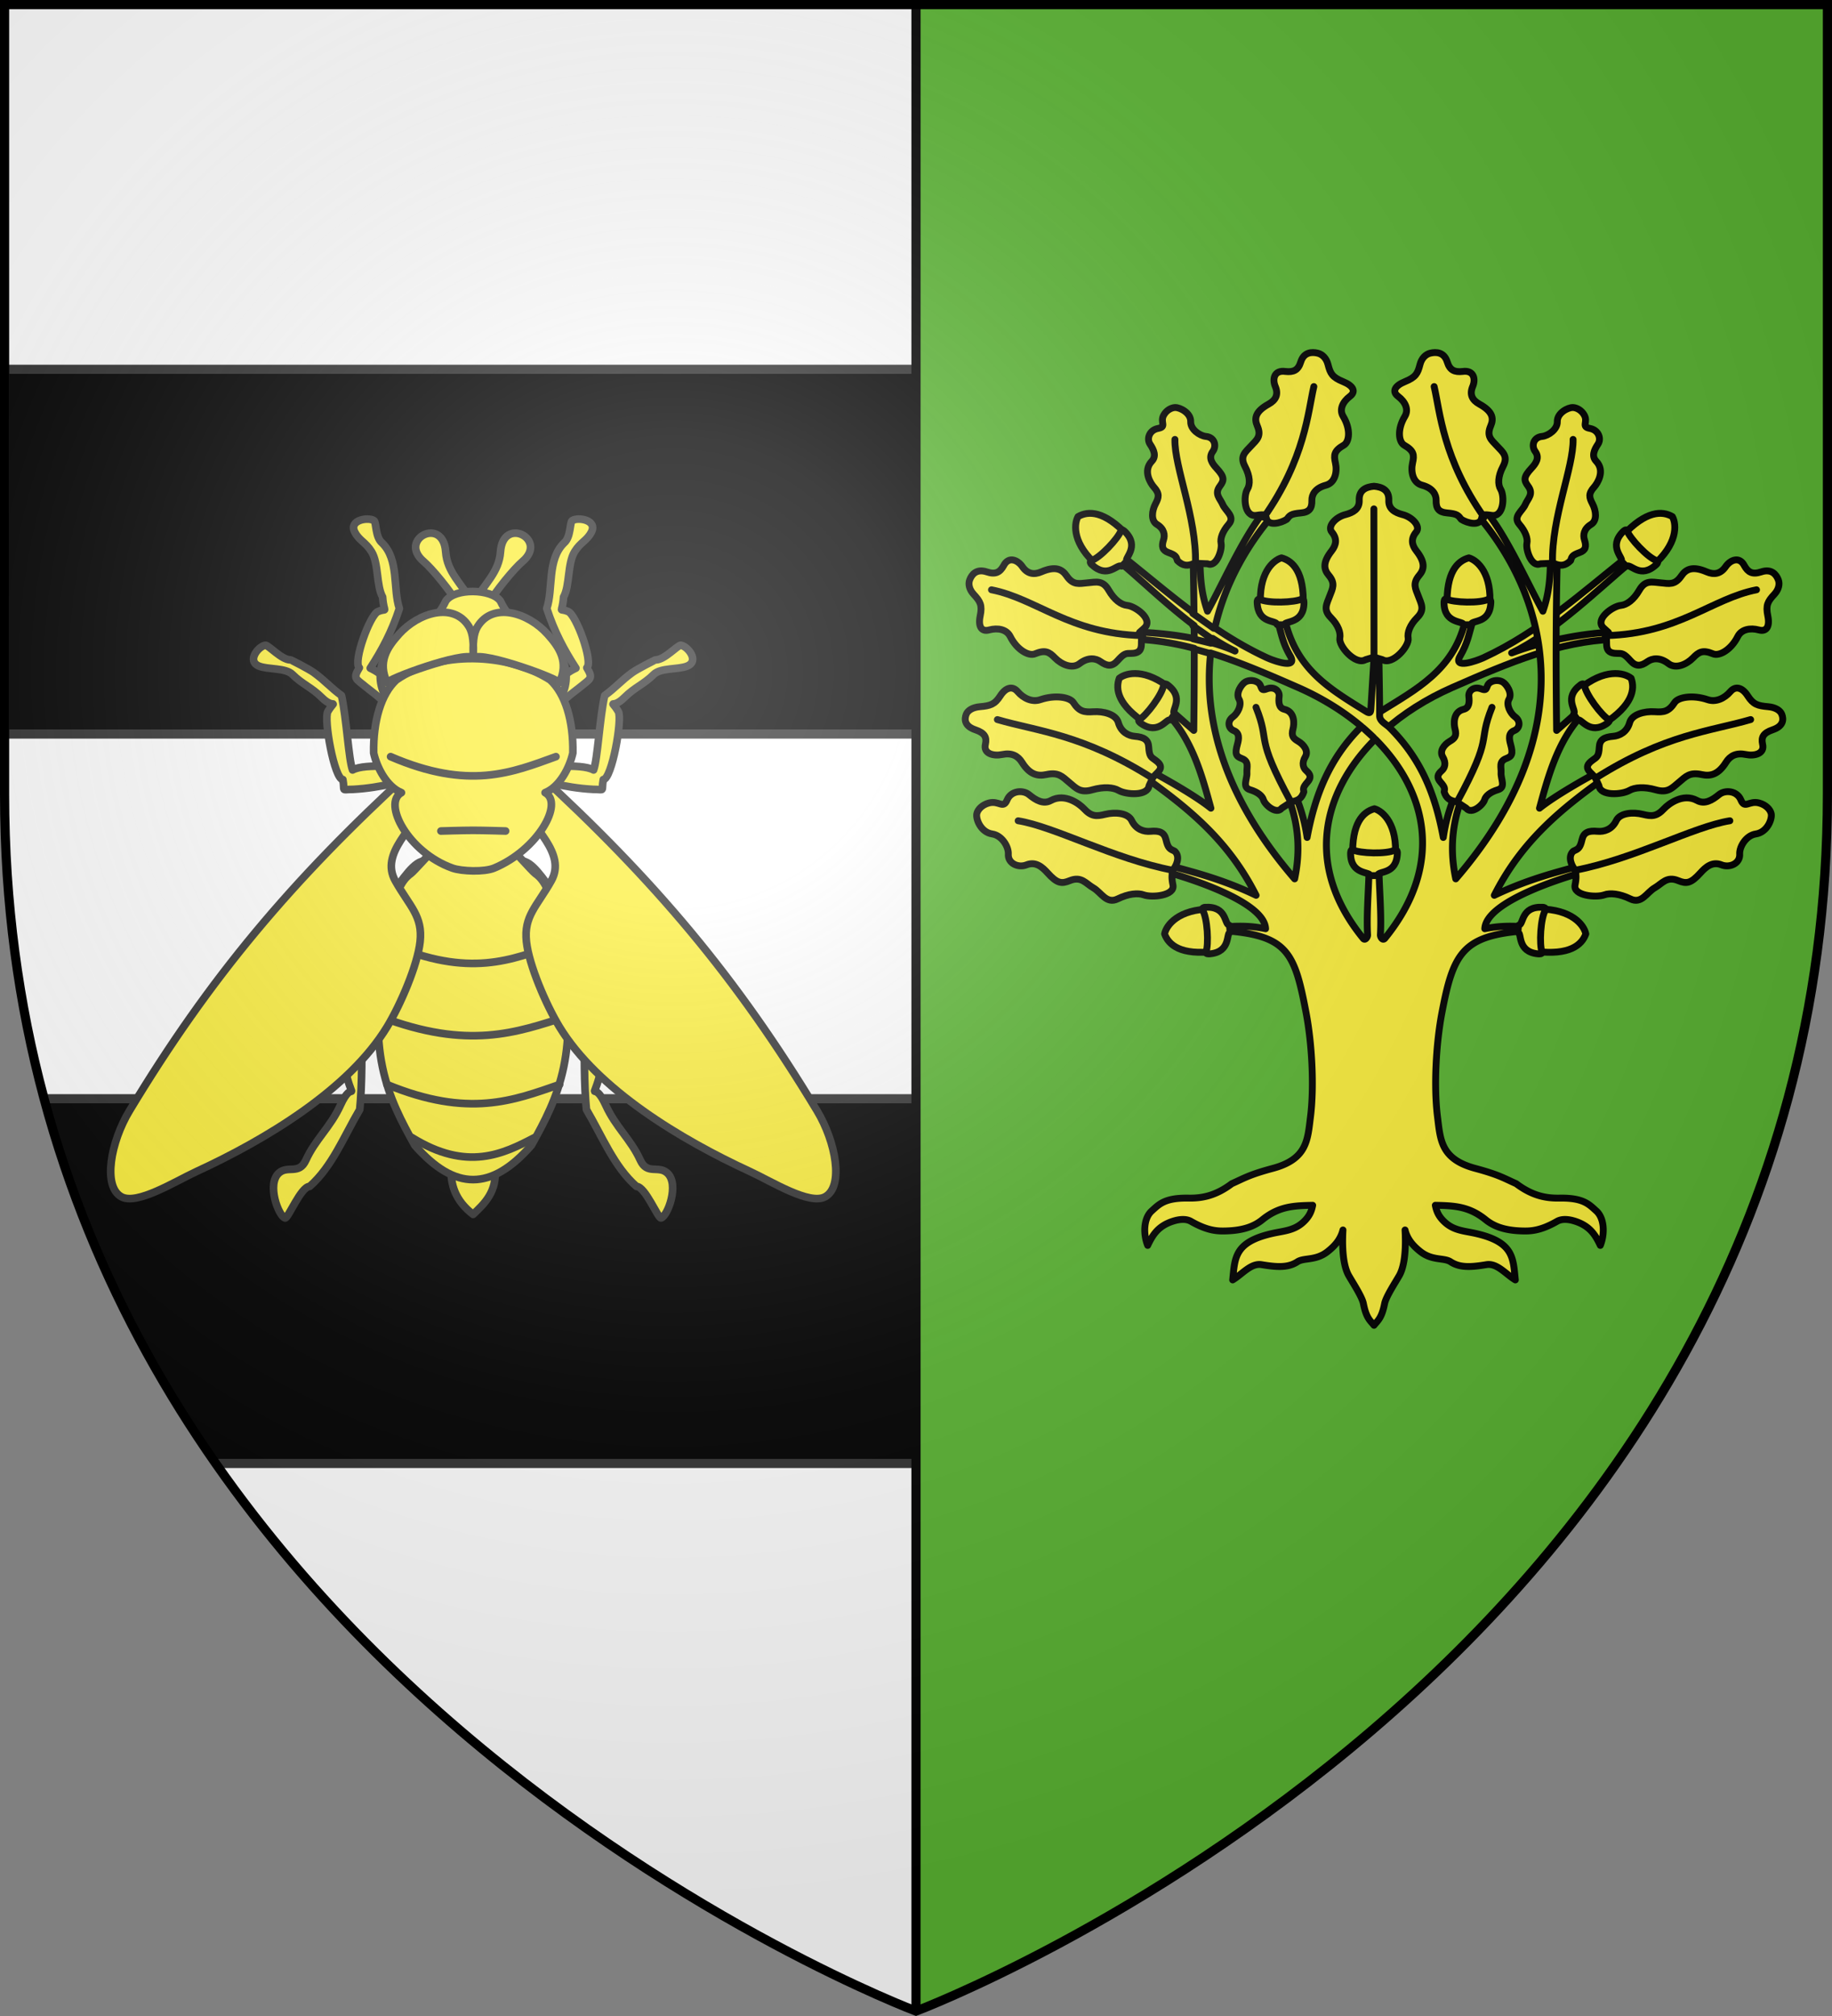 <svg height="660" viewBox="-300 -300 600 660" width="600" xmlns="http://www.w3.org/2000/svg"><rect x="-300" y="-300" width="600" height="660" fill="#808080" stroke="none"/><radialGradient id="b" cx="-80" cy="-80" gradientUnits="userSpaceOnUse" r="405"><stop offset="0" stop-color="#fff" stop-opacity=".31"/><stop offset=".19" stop-color="#fff" stop-opacity=".25"/><stop offset=".6" stop-color="#6b6b6b" stop-opacity=".125"/><stop offset="1" stop-opacity=".125"/></radialGradient><clipPath id="a"><path d="M-298.5-298.5H0v657S-298.5 246.291-298.5-39.957z"/></clipPath><path d="M-298.5-298.5H0v657S-298.5 246.291-298.5-39.957z" fill="#fff"/><path d="M298.5-298.5H0v657S298.5 246.291 298.5-39.957z" fill="#5ab532"/><path clip-path="url(#a)" d="M-298.5 59.7H20.905v119.4H-298.5zm0-238.8H20.905v119.4H-298.5z" stroke="#313131" stroke-width="3"/><path d="M0 358.397V-298.5" fill="none" stroke="#000" stroke-width="3"/><g stroke="#313131" stroke-linecap="round" stroke-linejoin="round"><g fill="#fcef3c" stroke-width="2.501"><g fill-rule="evenodd"><path d="M-159.378-59.226c-6.795-3.386-12.958-9.983-20.76-15.855-3.27-2.74-4.408-2.646-2.181-6.304-2.142-1.877 3.45-17.284 6.097-18.394 3.366-1.411 1.965 1.168 1.529-4.77-2.096-3.72-1.24-11.003-3.634-14.855-1.986-3.195-3.941-3.508-5.447-6.334-2.16-4.054 4.418-5.065 6.24-3.82.857.584.383 5.383 2.669 7.299 5.642 5.507 3.491 15.032 5.667 21.465-2.483 7.634-5.752 13.702-9.54 19.53 8.365 3.88 12.885 13.584 19.464 18.28zm28.634 0c6.796-3.386 12.958-9.983 20.76-15.855 3.27-2.74 4.409-2.646 2.181-6.304 2.143-1.877-3.45-17.284-6.097-18.394-3.366-1.411-1.965 1.168-1.528-4.77 2.095-3.72 1.239-11.003 3.634-14.855 1.986-3.195 3.94-3.508 5.446-6.334 2.16-4.054-4.417-5.065-6.24-3.82-.856.584-.382 5.383-2.668 7.299-5.642 5.507-3.492 15.032-5.667 21.465 2.482 7.634 5.752 13.702 9.539 19.53-8.364 3.88-12.885 13.584-19.463 18.28zM-159.76-46.36c-7.178 1.745-15.07 4.283-24.613 4.786-4.182 0-2.564.963-3.335-3.21-2.794-.063-6.362-19.922-4.91-22.303 2.834-4.647 2.2-.362-2.01-4.571-3.321-3.322-6.394-4.344-9.571-7.521-2.265-2.265-7.989-1.554-10.939-2.735-4.233-1.695-.094-6.624 2.051-6.838 1.008-.1 5.28 4.786 8.204 4.786.249 0 6.132 3.05 7.596 4.103 3.805 2.737 5.624 5.05 9.13 7.563 1.643 7.4 2.33 20.956 3.626 24.373 4.295-2.365 16.893-.55 24.77-1.167zm29.399 0c7.178 1.745 15.07 4.283 24.612 4.786 4.183 0 2.564.963 3.336-3.21 2.793-.063 6.362-19.922 4.91-22.303-2.835-4.647-2.2-.362 2.01-4.571 3.32-3.322 6.393-4.344 9.57-7.521 2.265-2.265 7.989-1.554 10.94-2.735 4.232-1.695.094-6.624-2.052-6.838-1.008-.1-5.28 4.786-8.204 4.786-.248 0-6.131 3.05-7.596 4.103-3.805 2.737-5.624 5.05-9.13 7.563-1.643 7.4-2.329 20.956-3.625 24.373-4.296-2.365-16.893-.55-24.771-1.167zm-29.002 28.606c-7.035-3.765-14.77 20.804-24.122 19.717-4.1 0-2.513-2.076-3.27 6.929-2.737.134-1.223 37.968.2 43.104 2.778 10.027 2.156.781-1.97 9.864-3.255 7.167-8.19 11.11-11.304 17.965-2.22 4.887-5.906 1.614-8.798 4.163-4.148 3.656-.092 14.29 2.01 14.752.989.217 5.175-10.326 8.041-10.326 7.368-6.486 11.253-16.445 16.393-25.168 1.61-15.968-.324-44.258.946-51.63 4.21 5.103 14.153-24.803 21.874-23.47zm28.604 0c7.035-3.765 14.77 20.804 24.123 19.717 4.099 0 2.513-2.076 3.269 6.929 2.738.134 1.223 37.968-.2 43.104-2.778 10.027-2.156.781 1.97 9.864 3.256 7.167 8.19 11.11 11.304 17.965 2.22 4.887 5.906 1.614 8.798 4.163 4.149 3.656.092 14.29-2.01 14.752-.988.217-5.175-10.326-8.04-10.326-7.369-6.486-11.254-16.445-16.394-25.168-1.61-15.968.325-44.258-.946-51.63-4.21 5.103-14.153-24.803-21.874-23.47zM-152.2 82.186c-.366 5.44 1.247 10.837 7.14 15.384 3.566-3.384 8.08-7.492 7.14-15.384zM-136.086-119.354c-.452 6.688-5.286 10.527-8.277 15.955l3.384 2.422c3.465-5.822 9.41-12.915 12.115-15.217 8.525-7.256-6.424-14.979-7.222-3.16zm-17.95 0c.452 6.688 5.286 10.527 8.278 15.955l-3.384 2.422c-3.466-5.822-9.41-12.915-12.116-15.217-8.524-7.256 6.424-14.979 7.222-3.16z"/></g><path d="M-136.159-103.304c3.492 7.335 7.9 9.196 17.196 15.03 4.435 2.783 8.417 15.533-3.354 22.143-16.132 9.06-29.235 9.876-45.488 0-11.537-7.01-7.788-19.36-3.354-22.143 9.296-5.834 13.703-7.695 17.196-15.03 2.968-4.221 14.85-3.943 17.804 0z"/><path d="M-125.962 74.953c8.61-15.425 16.648-31.155 8.81-65.014-1.303-7.56-1.23-19.61-7.551-23.953-.977-.67-8.13-8.897-8.811-8.897-6.913-3.414-14.503-3.879-23.093 0-.681 0-7.834 8.226-8.81 8.897-6.322 4.342-6.25 16.394-7.553 23.953-7.837 33.86.201 49.589 8.811 65.014 13.124 14.986 25.122 14.947 38.197 0z" fill-rule="evenodd"/></g><g stroke-width="2.5"><path d="M-165.127 72.388c18.2 11.296 30.037 5.322 40.254 0m-48.402-17.334c26.858 11.045 41.473 5.204 56.55 0m-58.71-22.225c28.91 10.993 44.641 5.18 60.87 0m-57.51-23.713c25.718 11.076 39.713 5.218 54.15 0" fill="none"/><g fill="#fcef3c" fill-rule="evenodd"><path d="M-165.745-47.206C-204.361-11.85-231.251 19.97-257.609 63.67c-6.145 10.19-8.79 24.732-2.649 28.128 5.125 2.834 17.584-5.033 24.662-8.29 22.56-10.378 49.915-26.813 62.403-47.392 4.357-7.18 9.954-20.172 10.781-27.815.91-8.415-3.382-11.508-8.128-19.926-5.097-9.038 6.143-17.346 10.597-26.18-1.759-5.461-1.12-7.593-5.802-9.402zm41.49 0C-85.64-11.85-58.75 19.97-32.392 63.67c6.146 10.19 8.79 24.732 2.65 28.128-5.125 2.834-17.584-5.033-24.663-8.29-22.56-10.378-49.915-26.814-62.403-47.392-4.357-7.18-9.954-20.172-10.78-27.815-.911-8.415 3.381-11.509 8.128-19.926 5.096-9.038-6.144-17.346-10.598-26.181 1.76-5.46 1.12-7.592 5.803-9.402z"/><path d="M-138.191-15.79c14.31-5.944 22.975-21.324 16.716-24.712 4.755-1.897 8.002-8.132 9.094-12.973.194-10.542-2.47-19.335-7.4-23.905-14.032-8.978-36.485-9.69-50.438 0-4.93 4.57-7.594 13.363-7.4 23.905 1.092 4.84 4.339 11.076 9.094 12.974-6.26 3.387 2.117 19.515 16.716 24.711 2.98 1.061 10.408 1.334 13.618 0z"/><path d="M-116.823-76.458c3.24-6.859.026-11.593-3.853-15.917-6.345-7.075-17.866-10.622-22.878-2.544-1.513 2.44-1.556 5.805-1.446 10.242 3.384-2.16 28.636 7.103 28.177 8.219zm-56.354 0c-3.24-6.859-.026-11.593 3.853-15.917 6.345-7.075 17.866-10.622 22.877-2.544 1.513 2.44 1.557 5.805 1.447 10.242-3.384-2.16-28.636 7.103-28.177 8.219z"/></g><path d="M-134.412-27.939s-7.058-.224-10.588-.224-10.589.224-10.589.224m-16.486-24.346c25.718 11.076 39.713 5.219 54.15 0" fill="none"/></g></g><g fill="#fcef3c" stroke="#000" stroke-linecap="round" stroke-linejoin="round"><g stroke-width="2.166"><path d="M153.169-60.663c6.355-5.7 14.014-10.547 22.437-14.248 19.21-8.44 35.159-15.033 52.858-15.798l-.206-2.359c-10.558.39-23.462 3.126-33.177 6.827 13.972-6.661 29.221-21.688 39.339-30.044l-1.497-1.448c-14.356 11.387-28.946 24.695-47.03 33.043-2.254 1.04-10.274 3.918-7.673-.56 2.475-4.26 2.85-7.114 3.874-10.552l-2.387-.224c-3.948 15.458-15.885 21.698-27.398 28.844l-3.226 2.61" stroke-width="2.25"/><path d="M115.047-133.755c-7.192 8.158-13.749 23.232-19.57 33.857-2.14-6.06-2.392-11.395-2.48-17.11l-2.23.19c.144 5.993.228 11.776.285 17.55-8.104-6.024-15.684-12.509-23.193-18.465l-1.488 1.45c6.856 5.662 15.506 14.11 24.72 21.039.01 1.425.033 2.86.038 4.291-6.16-1.246-12.682-1.898-18.597-2.117l-.21 2.365c6.42.278 12.608 1.336 18.807 2.957.012 8.532-.045 17.269-.153 26.875l-6.141-5.436-1.488 1.107c7.356 8.397 10.376 19.21 13.237 29.793-5.17-4.141-15.169-9.793-21.096-12.913l-1.85 1.85c16.071 11.264 28.827 21.934 37.747 39.58-10.821-5.166-19.997-7.497-29.43-10.015l-.382 2.232c6.956 1.906 32.539 9.722 32.921 18.73-3.755-.773-7.214-1.014-12.035-.724l-.172 1.469c19.558 1.682 21.802 7.436 25.492 26.875 1.857 9.784 2.704 23.758 1.411 34.029-.94 7.467-1.064 13.777-12.36 16.804-7.75 2.077-9.4 3.229-13.39 4.998-5.337 4.018-9.812 4.802-14.17 4.73-7.796-.13-9.627 1.994-12.075 4.196-2.64 2.377-2.855 7.456-1.316 11.292 1.509-3.142 3.195-6.253 8.126-7.877 2.588-.853 4.646-.805 6.046 0 5.588 3.21 8.867 3.202 11.292 3.147 6.008-.136 9.54-1.61 12.093-3.681 5.466-4.437 10.395-4.593 16.48-4.73-.398 2-1.067 3.665-3.09 5.53-3 2.766-6.414 2.864-9.995 3.663-12.666 2.827-12.358 8.05-13.123 15.24 3.097-1.827 5.957-5.57 9.46-4.997 4.713.769 8.598 1.149 11.75-.935 2.123-1.403 5.978-.301 9.785-3.262 2.598-2.02 4.374-4.165 5.13-7.152-.495 8.866.794 13.014 1.908 14.954 1.398 2.434 4.352 6.926 4.788 9.155.93 4.758 2.234 5.543 3.471 7.096 1.237-1.553 2.54-2.338 3.471-7.096.436-2.23 3.39-6.721 4.788-9.155 1.114-1.94 2.403-6.088 1.907-14.954.757 2.987 2.533 5.132 5.131 7.152 3.806 2.96 7.662 1.859 9.785 3.262 3.152 2.084 7.037 1.704 11.75.935 3.503-.572 6.363 3.17 9.46 4.997-.765-7.19-.457-12.413-13.123-15.24-3.58-.8-6.994-.897-9.994-3.662-2.024-1.866-2.693-3.531-3.09-5.532 6.084.138 11.013.294 16.48 4.73 2.552 2.073 6.084 3.546 12.092 3.682 2.425.055 5.704.062 11.292-3.147 1.4-.805 3.458-.853 6.046 0 4.93 1.624 6.617 4.735 8.126 7.877 1.54-3.836 1.324-8.915-1.316-11.292-2.448-2.202-4.28-4.325-12.074-4.196-4.36.072-8.834-.712-14.172-4.73-3.989-1.77-5.638-2.92-13.39-4.998-11.295-3.027-11.42-9.337-12.36-16.804-1.292-10.271-.445-24.245 1.412-34.029 3.69-19.44 6.716-25.193 26.274-26.875l-.171-1.469c-4.822-.29-8.28-.05-12.036.725.383-9.009 25.966-16.825 32.921-18.731l-.381-2.232c-9.434 2.518-18.609 4.849-29.43 10.014 8.92-17.645 21.675-28.315 37.746-39.579l-1.85-1.85c-5.927 3.12-15.925 8.772-21.096 12.913 2.861-10.584 5.881-21.396 13.238-29.793l-1.488-1.107-6.142 5.436c-.23-20.524-.241-37.235.21-55.944l-2.232-.191c-.087 5.715-.338 11.05-2.48 17.11-5.82-10.626-12.377-25.7-19.569-33.857l-2.613 1.45c23.268 26.533 36.364 70.49-6.352 120.033-1.71-8.079-1.529-16.393 1.488-25.063l-2.231-1.126c-1.699 4.482-2.663 8.13-3.338 12.628-2.667-14.285-7.3-25.755-17.625-36.012-1.201-1.178-3.184-1.984-3.223-3.777.011-8.27-.243-15.48-.229-22.26l-1.411-.076-1.221 19.99c-.095 1.552-.514 1.54-1.736.782-11.513-7.146-22.22-13.382-26.17-28.84l-2.383.229c1.024 3.437 1.396 6.286 3.872 10.548 2.6 4.477-5.414 1.593-7.668.553-6.016-2.778-11.65-6.106-17.014-9.728 3.32-14.774 10.789-27.628 19.78-37.881l-2.613-1.45zM97.194-90.991c2.418 1.56 4.85 2.978 7.286 4.14-2.298-1.043-4.848-1.932-7.534-2.69.077-.486.163-.967.248-1.45zm-.687 4.769c9.139 2.846 18.438 6.816 28.668 11.31 7.679 3.374 14.715 7.705 20.714 12.761-10.311 10.254-15.13 22.042-17.795 36.318-.676-4.498-1.64-8.146-3.338-12.627l-2.232 1.125c3.017 8.67 3.197 16.984 1.488 25.064-23.224-26.936-29.941-52.22-27.505-73.951zm49.821 24.434a71.733 71.733 0 0 1 3.567 3.262zm4.063 3.758c17.32 17.32 22.533 41.493 3.138 65.271-.748.765-1.43-.474-1.431-1.125.38-6.393-.304-14.242-.458-20.635h-3.28c-.155 6.393-.839 14.242-.458 20.635 0 .651-.766 1.89-1.43 1.125-19.398-23.782-13.407-47.95 3.92-65.271z" stroke-width="2.25"/><path d="M225.393-63.1c9.242-5.993 10.157-11.198 8.82-14.858-2.376-1.895-8.694-3.236-16.92 3.526zm-22.33 74.57c10.932 1.35 14.979-2.05 16.307-5.714-.602-2.978-4.58-8.067-15.228-8.174zM69.22-124.762c-7.507-8.062-12.792-8.059-16.164-6.106-1.454 2.668-1.678 9.123 6.41 16.051zm57.595 23.14c.392-11.01-3.347-14.745-7.113-15.748-2.914.858-7.637 5.264-6.816 15.882zM75.391-63.1c-9.243-5.994-10.157-11.2-8.82-14.86 2.375-1.894 8.693-3.236 16.92 3.527zM97.72 11.467c-10.933 1.35-14.98-2.05-16.308-5.713.602-2.979 4.58-8.068 15.228-8.175zm133.84-136.23c7.508-8.061 12.793-8.058 16.165-6.105 1.454 2.668 1.678 9.123-6.41 16.051zm-57.594 23.14c-.392-11.009 3.347-14.744 7.112-15.747 2.915.858 7.637 5.264 6.817 15.882zm-30.93 82.136c-.393-11.009 3.347-14.743 7.112-15.747 2.915.859 7.637 5.265 6.816 15.883z" stroke-width="2.25"/></g><g stroke-width="2.25"><path d="m90.673-99.163 6.828 4.843m-6.79-.82 6.103 4.253m-6.064.038 5.816 1.411m-5.816 1.793 5.377 1.525M215.147-166.585c-1.596-.055-5.197 1.753-5.114 4.64.073 2.52-2.914 4.587-4.936 4.819-2.91.24-3.637 3.12-2.299 4.927 1.557 2.102.157 3.996-1.225 5.489-2.625 2.835-2.56 3.916-1.131 5.824 1.968 2.629-.052 4.074-.89 6.048-.922 2.167-4.158 3.926-1.976 6.46 2.125 2.467 2.818 4.729 2.51 6.211-.449 2.157 1.515 8.01 4.39 6.74l4.291-.18c2.273 1.028 3.85.906 5.624-.863.412-1.283.443-1.743 2.957-2.644 1.958-.701 2.3-1.935 1.577-4.156-.497-1.527-.257-3.586 2.164-5.049 2.064-1.247 1.658-4.477.457-6.76-1.093-2.08-1.39-3.297.54-5.452 1.112-1.242 3.691-5.322.691-8.467-1.58-1.656-.71-3.671.592-5.615 1.12-1.672.294-4.569-2.666-5.133-2.966-.565-.51-1.964-1.83-4.346-.891-1.607-2.485-2.45-3.726-2.493zm64.94 132.967c.38 1.729-1.271 6.071-5.03 6.64-3.278.497-5.38 4.228-5.293 6.487.248 3.23-3.343 4.682-5.942 3.634-3.023-1.218-5.208.742-6.877 2.591-3.169 3.512-4.582 3.688-7.33 2.565-3.785-1.547-5.27.987-7.665 2.354-2.631 1.5-4.288 5.433-7.992 3.631-3.606-1.755-6.67-1.994-8.531-1.32-2.708.983-10.333.267-9.578-3.25.475-2.213.334-3.387.127-4.795-1.231-1.33-2.689-4.494-.684-6.262 1.583-.743 2.173-.882 2.857-3.831.533-2.296 2.066-2.952 5.083-2.67 2.074.193 4.695-.539 6.125-3.515 1.22-2.538 5.483-2.832 8.673-2.044 2.906.718 4.539.764 6.961-1.834 1.395-1.497 6.186-5.244 10.839-2.689 2.45 1.345 4.893-.064 7.162-1.93 1.951-1.604 5.864-1.363 7.164 1.738 1.303 3.107 2.643.106 5.984 1.003 2.255.606 3.652 2.152 3.947 3.497zm3.45-32.569c.674 1.637.636 3.894-2.967 5.107-3.142 1.058-3.787 2.483-3.309 4.692.805 3.138-2.69 3.99-5.433 3.409-3.188-.675-5.21.433-6.533 2.544-2.512 4.009-5.075 4.639-7.975 4.01-3.997-.866-5.23.686-7.353 2.448-2.33 1.934-3.703 3.691-7.664 2.56-3.855-1.102-6.914-.807-8.63.182-2.496 1.437-9.597 1.916-9.997-1.539l-1.141-2.458c-1.05-1.852-4.786-3.2-.903-5.93 1.43-1.006 1.987-1.246 2.148-4.27.125-2.353 1.521-3.265 4.541-3.512 2.077-.17 4.531-1.345 5.423-4.525.76-2.71 4.907-3.74 8.186-3.518 2.986.202 4.602-.036 6.536-3.015 1.114-1.717 5.817-2.632 10.843-.924 2.647.9 5.494-.427 7.404-2.658 1.643-1.919 3.863-1.434 5.682 1.395 1.823 2.833 3.256 3.251 6.703 3.554 2.325.205 3.915 1.175 4.44 2.448zM168.42-184.374c1.973-.49 4.58-.329 5.563 2.856.857 2.778 2.43 3.416 5.042 3.127 3.726-.519 4.303 2.553 3.31 4.892-1.152 2.72-.107 4.532 2.182 5.795 4.345 2.4 4.775 4.652 3.709 7.125-1.47 3.407.182 4.562 1.973 6.498 1.966 2.125 3.84 3.411 2.066 6.773-1.725 3.272-1.74 5.935-.797 7.475 1.371 2.24 1.12 9.177-2.949 8.56-2.627-.4-3.02-.211-3.226.736-.472 2.983-4.767 1.811-6.72.557-.997-1.294-1.21-1.79-4.69-2.1-2.708-.242-3.601-1.5-3.534-4.127.047-1.805-1.027-3.995-4.602-4.946-3.048-.811-3.756-4.456-3.116-7.28.584-2.57.497-3.982-2.725-5.823-1.856-1.061-2.366-5.18.198-9.43 1.35-2.24.148-4.777-2.21-6.555-2.03-1.53-1.209-3.422 2.277-4.835 3.492-1.417 4.143-2.633 4.897-5.597.509-2 1.817-3.32 3.352-3.701zM17.58-110.163c.681-1.808 2.283-3.723 5.596-2.613 2.89.968 4.326.13 5.54-2.053 1.639-3.176 4.627-1.819 6.1.317 1.712 2.484 3.87 2.742 6.25 1.718 4.517-1.942 6.712-.953 8.26 1.32 2.132 3.131 4.06 2.536 6.742 2.29 2.946-.269 5.112-.958 7.035 2.38 1.871 3.25 4.172 4.823 6.037 5 2.712.256 8.589 4.518 5.772 7.292-1.82 1.791-2.145 1.465-1.439 2.18l.613.247c-.031.077-.042.166-.067.247.082.07.15.146.24.224l-.282-.105c-.573 2.218 1.044 5.608-3.52 5.633-1.682.01-2.23-.118-4.45 2.383-1.73 1.946-3.322 1.896-5.562.304-1.54-1.095-4.041-1.551-6.87.646-2.413 1.874-5.972.282-8.062-1.868-1.904-1.957-3.177-2.718-6.58-1.315-1.961.809-5.82-1.214-8.07-5.683-1.185-2.354-4.06-2.915-6.925-2.14-2.464.666-3.645-1.076-2.917-4.592.729-3.523.039-4.738-2.11-7.057-1.449-1.565-1.861-3.348-1.331-4.755zm67.272-56.422c1.597-.055 5.197 1.753 5.114 4.64-.073 2.52 2.914 4.587 4.936 4.819 2.91.24 3.637 3.12 2.299 4.927-1.556 2.102-.157 3.996 1.226 5.489 2.624 2.835 2.559 3.916 1.13 5.824-1.968 2.629.052 4.074.891 6.048.921 2.167 4.157 3.926 1.975 6.46-2.125 2.467-2.818 4.729-2.51 6.211.449 2.157-1.515 8.01-4.39 6.74l-4.291-.18c-2.273 1.028-3.85.906-5.624-.863-.412-1.283-.443-1.743-2.957-2.644-1.958-.701-2.3-1.935-1.577-4.156.497-1.527.257-3.586-2.164-5.049-2.064-1.247-1.658-4.477-.457-6.76 1.093-2.08 1.39-3.297-.54-5.452-1.112-1.242-3.691-5.322-.691-8.467 1.58-1.656.71-3.671-.592-5.615-1.12-1.672-.294-4.569 2.667-5.133 2.965-.565.508-1.964 1.83-4.346.89-1.607 2.484-2.45 3.725-2.493zM19.913-33.618c-.38 1.729 1.271 6.071 5.03 6.64 3.278.497 5.38 4.228 5.293 6.487-.248 3.23 3.343 4.682 5.942 3.634 3.023-1.218 5.208.742 6.877 2.591 3.169 3.512 4.582 3.688 7.33 2.565 3.785-1.547 5.27.987 7.665 2.354 2.631 1.5 4.288 5.433 7.992 3.631 3.606-1.755 6.67-1.994 8.531-1.32 2.708.983 10.333.267 9.578-3.25-.475-2.213-.334-3.387-.127-4.795 1.231-1.33 2.689-4.494.684-6.262-1.583-.743-2.173-.882-2.857-3.831-.533-2.296-2.066-2.952-5.083-2.67-2.074.193-4.695-.539-6.125-3.515-1.22-2.538-5.483-2.832-8.673-2.044-2.906.718-4.539.764-6.96-1.834-1.396-1.497-6.186-5.244-10.84-2.689-2.45 1.345-4.893-.064-7.162-1.93-1.951-1.604-5.864-1.363-7.164 1.738-1.303 3.107-2.643.106-5.984 1.003-2.254.606-3.652 2.152-3.947 3.497zm-3.45-32.569c-.674 1.637-.635 3.894 2.967 5.107 3.143 1.058 3.788 2.483 3.309 4.692-.805 3.138 2.69 3.99 5.433 3.409 3.188-.675 5.211.433 6.533 2.544 2.512 4.009 5.075 4.639 7.976 4.01 3.996-.866 5.23.686 7.352 2.448 2.33 1.934 3.703 3.691 7.664 2.56 3.855-1.102 6.914-.807 8.63.182 2.497 1.437 9.597 1.916 9.997-1.539l1.141-2.458c1.05-1.852 4.786-3.2.904-5.93-1.43-1.006-1.988-1.246-2.149-4.27-.125-2.353-1.521-3.265-4.541-3.512-2.076-.17-4.53-1.345-5.423-4.525-.76-2.71-4.907-3.74-8.186-3.518-2.986.202-4.602-.036-6.536-3.015-1.114-1.717-5.817-2.632-10.843-.924-2.647.9-5.494-.427-7.404-2.658-1.643-1.919-3.862-1.434-5.682 1.395-1.822 2.833-3.256 3.251-6.703 3.554-2.325.205-3.915 1.175-4.44 2.448zM131.58-184.374c-1.973-.49-4.58-.329-5.563 2.856-.857 2.778-2.43 3.416-5.042 3.127-3.726-.519-4.303 2.553-3.31 4.892 1.152 2.72.107 4.532-2.182 5.795-4.345 2.4-4.775 4.652-3.709 7.125 1.47 3.407-.182 4.562-1.973 6.498-1.966 2.125-3.84 3.411-2.066 6.773 1.725 3.272 1.74 5.935.797 7.475-1.371 2.24-1.12 9.177 2.949 8.56 2.627-.4 3.02-.211 3.226.736.472 2.983 4.767 1.811 6.72.557.997-1.294 1.21-1.79 4.69-2.1 2.708-.242 3.601-1.5 3.534-4.127-.047-1.805 1.027-3.995 4.602-4.946 3.048-.811 3.756-4.456 3.116-7.28-.584-2.57-.497-3.982 2.725-5.823 1.856-1.061 2.366-5.18-.197-9.43-1.35-2.24-.149-4.777 2.21-6.555 2.028-1.53 1.208-3.422-2.278-4.835-3.492-1.417-4.143-2.633-4.897-5.597-.509-2-1.817-3.32-3.352-3.701zm150.838 74.211c-.681-1.808-2.283-3.723-5.596-2.613-2.89.968-4.326.13-5.54-2.053-1.639-3.176-4.627-1.819-6.1.317-1.712 2.484-3.871 2.742-6.25 1.718-4.517-1.942-6.712-.953-8.26 1.32-2.132 3.131-4.06 2.536-6.742 2.29-2.946-.269-5.112-.958-7.035 2.38-1.871 3.25-4.172 4.823-6.037 5-2.712.256-8.589 4.518-5.772 7.292 1.819 1.791 2.145 1.465 1.439 2.18l-.613.247c.031.077.042.166.067.247-.082.07-.15.146-.24.224l.282-.105c.573 2.218-1.044 5.608 3.52 5.633 1.682.01 2.23-.118 4.45 2.383 1.729 1.946 3.322 1.896 5.562.304 1.54-1.095 4.041-1.551 6.87.646 2.413 1.874 5.972.282 8.062-1.868 1.904-1.957 3.176-2.718 6.58-1.315 1.96.809 5.82-1.214 8.07-5.683 1.185-2.354 4.06-2.915 6.925-2.14 2.464.666 3.645-1.076 2.918-4.592-.73-3.523-.04-4.738 2.109-7.057 1.449-1.565 1.861-3.348 1.331-4.755zM192.098-76.76c1.25.698 3.31 3.648 2.11 5.664-1.046 1.759.44 4.61 1.904 5.708 2.144 1.516 1.572 3.9-.168 4.568-2.023.777-1.69 2.77-1.214 4.472.905 3.23.43 3.968-1.42 4.666-2.547.962-1.56 2.923-1.691 4.715-.143 1.967 1.656 4.714-1.02 5.509-2.604.774-4.026 2.063-4.372 3.26-.502 1.741-4.314 4.999-6.026 2.767l-3.231-2.11c-2.153-.318-3.319-1.134-3.988-3.212.188-1.103.344-1.445-1.236-3.247-1.23-1.404-1.01-2.44.42-3.686.983-.857 1.607-2.432.32-4.592-1.098-1.841.484-3.951 2.305-5.022 1.659-.975 2.365-1.703 1.728-4.128-.368-1.397-.749-5.491 2.796-6.344 1.866-.448 1.989-2.284 1.75-4.268-.204-1.708 1.57-3.387 4.07-2.42 2.504.967 1.163-1.163 3.116-2.248 1.318-.732 2.874-.595 3.847-.052zM150-140.811c-2.635.214-4.989 1.267-4.84 4.596.13 2.903-2.095 4.03-4.394 4.653-3.31.786-6.141 3.881-4.582 5.74 1.812 2.16 1.477 4.208-.069 6.178-2.937 3.74-2.607 6.012-.944 7.971 2.292 2.7 1.245 4.357.326 6.789-1.008 2.669-2.19 4.503.344 7.055 2.466 2.485 3.292 4.981 2.969 6.751-.47 2.574 5.176 9.009 8.427 7.037l2.763-.82 2.763.82c3.251 1.972 8.898-4.463 8.427-7.037-.323-1.77.503-4.265 2.97-6.75 2.534-2.553 1.352-4.387.343-7.056-.92-2.432-1.966-4.09.326-6.789 1.663-1.96 1.993-4.23-.944-7.971-1.547-1.97-1.881-4.018-.069-6.178 1.559-1.859-1.272-4.954-4.582-5.74-2.299-.622-4.524-1.75-4.394-4.653.15-3.329-2.205-4.382-4.84-4.596zm-42.098 64.05c-1.25.699-3.31 3.649-2.11 5.665 1.046 1.759-.44 4.61-1.904 5.708-2.144 1.516-1.572 3.9.168 4.568 2.023.776 1.69 2.77 1.214 4.472-.905 3.23-.43 3.968 1.42 4.666 2.547.962 1.56 2.923 1.69 4.715.144 1.967-1.655 4.714 1.02 5.509 2.605.774 4.027 2.063 4.373 3.26.502 1.741 4.314 4.999 6.026 2.767l3.231-2.11c2.153-.318 3.319-1.134 3.988-3.212-.187-1.103-.344-1.445 1.236-3.247 1.23-1.404 1.01-2.44-.42-3.686-.983-.857-1.607-2.432-.32-4.592 1.098-1.841-.484-3.951-2.305-5.022-1.659-.975-2.365-1.703-1.728-4.128.368-1.397.749-5.492-2.796-6.344-1.866-.448-1.989-2.284-1.75-4.268.204-1.708-1.57-3.387-4.07-2.42-2.504.967-1.163-1.163-3.116-2.248-1.317-.732-2.874-.595-3.847-.052z"/><path d="M177.241-37.49c12.107-22.347 6.532-18.797 11.4-30.943m19.834-47.291c-.381-14.82 6.91-31.32 6.728-40.417m.64 141.063c19.45-3.72 38.878-14.336 50.7-16.215M222.636-45.28c22.756-14.377 37.658-15.323 50.716-19.144m-87.283-66.216c-13.52-19.232-14.435-34.556-16.372-42.804M73.956-91.92c-23.61-.616-34.559-12.12-49.237-14.991m98.04 69.42c-12.107-22.347-6.532-18.797-11.4-30.943m-19.833-47.291c.38-14.82-6.912-31.32-6.729-40.417m-.64 141.063c-19.45-3.72-38.878-14.336-50.7-16.215M77.364-45.28C54.608-59.657 39.707-60.603 26.648-64.424m87.283-66.216c13.52-19.232 14.435-34.556 16.371-42.804m95.742 81.525c23.61-.616 34.559-12.12 49.237-14.991M150-84.861l-.036-48.543" fill="none"/><path d="M226.993-64.352c-2.37-1.247-7.766-8.413-8.11-11.46-.31-.508-.898-.247-1.177-.039-5.865 4.374-1.156 8.307-2.304 9.612.23.456-.12-.07.59.95s.425.61.742.986c1.156-.62 3.836 5.097 9.523 1.181.452-.311 1.044-.812.736-1.23zm-21.928 76.156c-1.013-2.48-.54-11.437 1.155-13.992.087-.589-.53-.766-.877-.786-7.305-.42-6.225 5.62-7.944 5.882-.117.497-.047-.131-.158 1.106-.112 1.238-.068.742-.067 1.233 1.286.268-.337 6.37 6.537 7.026.546.052 1.32.05 1.354-.47zM67.17-126.391c-.817 2.55-6.937 9.108-9.879 9.976-.445.395-.086.928.167 1.166 5.326 5.017 8.382-.304 9.866.6.41-.306-.048.13.833-.746s.528-.525.843-.902c-.812-1.031 4.353-4.662-.491-9.584-.385-.39-.98-.886-1.34-.51zm59.306 22.457c-2.381 1.226-11.346 1.536-14.04.07-.594-.037-.717.594-.706.942.218 7.313 6.141 5.711 6.552 7.4.505.073-.127.059 1.116.062 1.243.003.745.002 1.234-.042.155-1.304 6.375-.219 6.43-7.124 0-.549-.067-1.32-.586-1.308zM73.009-64.352c2.37-1.247 7.765-8.413 8.11-11.46.31-.508.898-.247 1.177-.039 5.865 4.374 1.155 8.307 2.304 9.612-.23.456.12-.07-.59.95s-.425.61-.742.986c-1.157-.62-3.836 5.097-9.524 1.18-.452-.31-1.043-.81-.735-1.229zm21.926 76.153c1.014-2.48.54-11.437-1.155-13.992-.087-.589.53-.766.878-.786 7.304-.42 6.225 5.62 7.943 5.882.117.497.047-.132.159 1.106s.067.742.066 1.233c-1.285.268.338 6.37-6.537 7.026-.546.052-1.32.05-1.354-.47zm137.896-138.192c.817 2.55 6.937 9.108 9.879 9.976.445.395.086.928-.167 1.166-5.326 5.017-8.382-.304-9.866.6-.41-.306.048.13-.833-.746-.88-.877-.528-.525-.843-.902.812-1.031-4.353-4.662.491-9.584.385-.39.98-.886 1.339-.51zm-59.306 22.457c2.381 1.226 11.346 1.536 14.04.07.594-.037.717.594.706.942-.218 7.313-6.141 5.711-6.552 7.4-.505.073.127.059-1.116.062-1.243.003-.745.002-1.234-.042-.155-1.304-6.375-.219-6.43-7.124 0-.549.067-1.32.586-1.308zM142.92-21.818c2.38 1.226 11.346 1.536 14.04.07.593-.036.716.594.706.942-.219 7.313-6.142 5.711-6.552 7.4-.506.073.127.059-1.116.062s-.745.002-1.234-.042c-.155-1.303-6.375-.219-6.43-7.124 0-.548.067-1.32.586-1.308z"/></g></g><path d="M-298.5-298.5h597v258.543C298.5 246.291 0 358.5 0 358.5S-298.5 246.291-298.5-39.957z" fill="url(#b)"/><path d="M-298.5-298.5h597v258.503C298.5 246.206 0 358.397 0 358.397s-298.5-112.19-298.5-398.394z" fill="none" stroke="#000" stroke-width="3"/></svg>